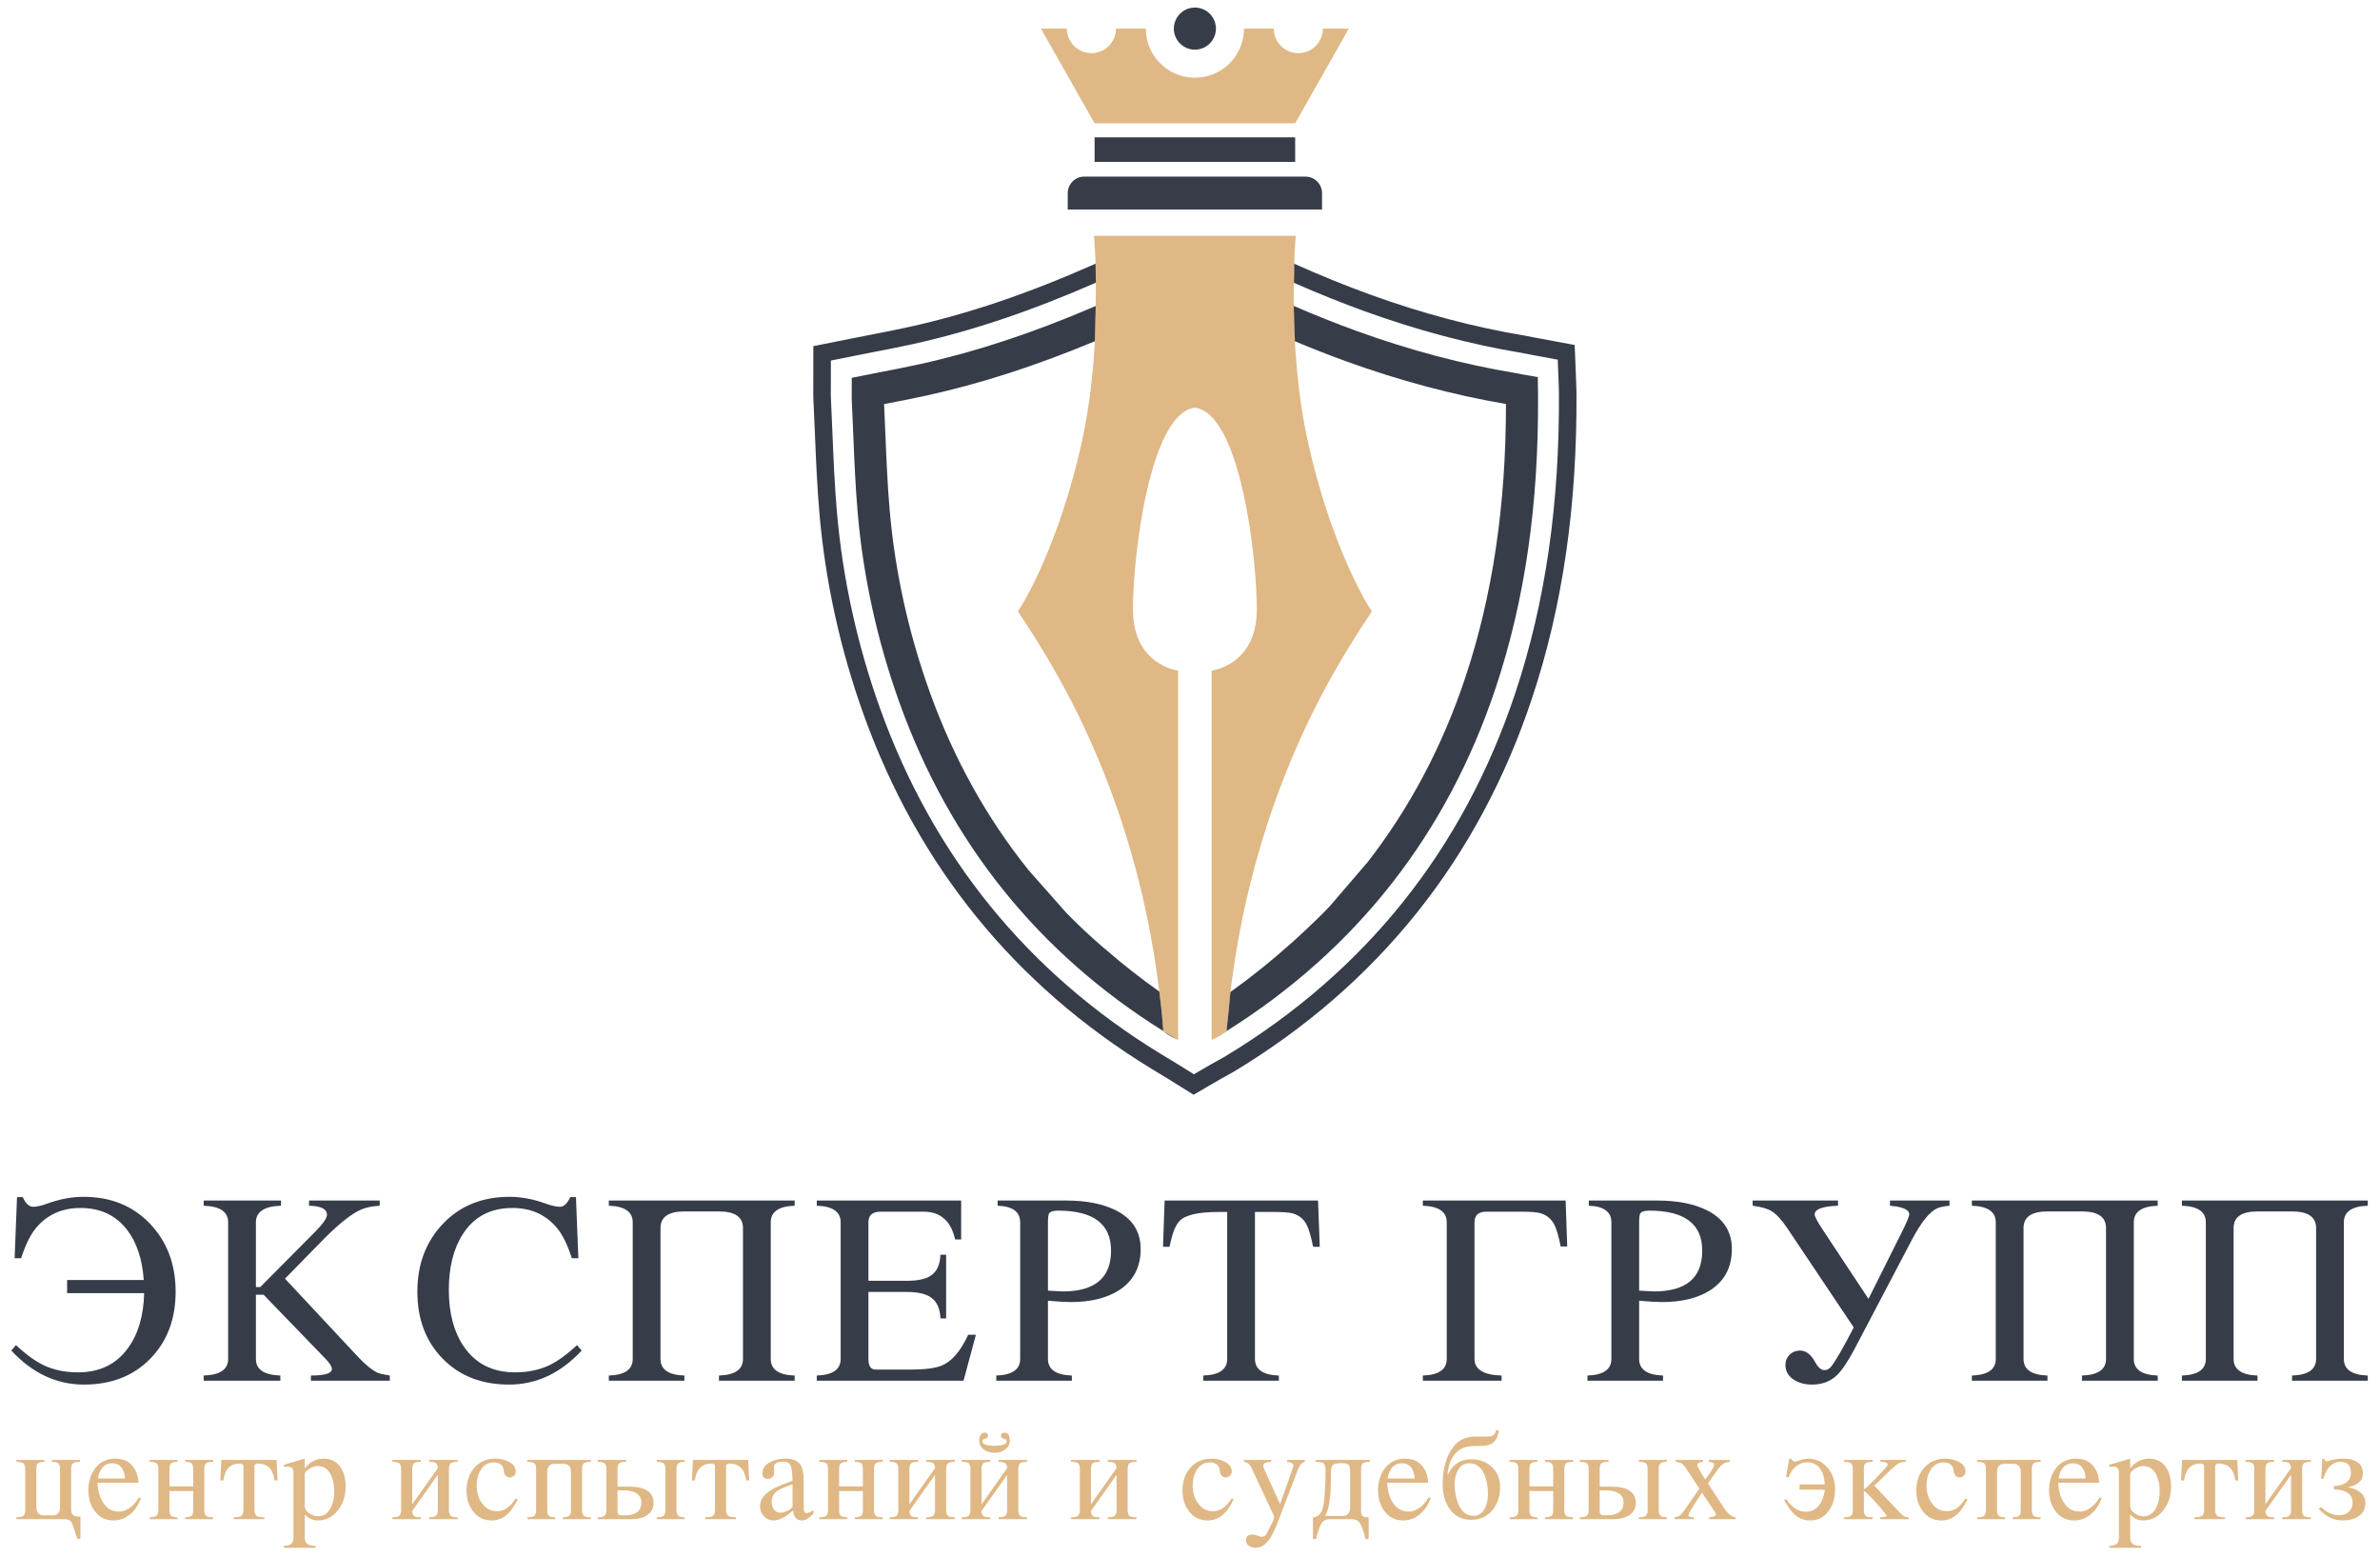 <?xml version="1.0" encoding="UTF-8"?> <!-- Generator: Adobe Illustrator 22.1.0, SVG Export Plug-In . SVG Version: 6.00 Build 0) --> <svg xmlns="http://www.w3.org/2000/svg" xmlns:xlink="http://www.w3.org/1999/xlink" id="Layer_1" x="0px" y="0px" viewBox="0 0 1098 718" style="enable-background:new 0 0 1098 718;" xml:space="preserve"> <g> <g> <path style="fill:#373C49;" d="M66.5,596.408H30.956v-6.068h35.36c-0.656-9.6-3.23-17.324-7.722-23.167 c-5.15-6.7-12.298-10.05-21.45-10.05c-8.498,0-15.321,3.046-20.468,9.134c-2.574,3.062-4.883,7.739-6.925,14.033H6.749 l1.104-28.192h2.635c1.347,2.983,2.941,4.476,4.778,4.476c1.675,0,3.862-0.49,6.558-1.474c5.719-2.082,11.275-3.125,16.67-3.125 c12.583,0,22.817,4.136,30.702,12.409c7.883,8.277,11.826,18.722,11.826,31.348c0,12.622-3.891,22.918-11.674,30.886 c-7.783,7.968-17.985,11.951-30.61,11.951s-23.799-5.231-33.523-15.688l2.145-2.513c4.739,4.413,9.071,7.538,12.992,9.375 c4.577,2.125,9.786,3.188,15.629,3.188c9.967,0,17.649-3.718,23.042-11.153C63.762,615.28,66.255,606.826,66.5,596.408z"></path> <path style="fill:#373C49;" d="M179.836,636.791h-36.403v-2.39c6.455,0,9.683-1,9.683-3.002c0-1.102-0.919-2.615-2.758-4.535 l-28.741-29.721h-3.556v29.598c0,4.863,3.759,7.415,11.277,7.66v2.39h-35.36v-2.39c7.516-0.245,11.275-2.797,11.275-7.66v-62.997 c0-4.863-3.759-7.415-11.275-7.66v-2.39h35.666v2.39c-7.722,0.245-11.583,2.797-11.583,7.66v29.843h2.023l25.371-25.557 c3.595-3.635,5.393-6.226,5.393-7.783c0-2.655-2.758-4.042-8.273-4.164v-2.39h32.603v2.39c-3.595,0.201-6.558,0.838-8.885,1.896 c-4.496,2.046-10.481,6.886-17.958,14.526l-16.851,17.221l33.889,36.279c3.186,3.39,6.088,5.74,8.703,7.048 c0.816,0.407,2.736,0.857,5.76,1.347V636.791z"></path> <path style="fill:#373C49;" d="M266.819,580.289h-3.002c-2.044-6.293-4.352-10.971-6.925-14.033 c-5.148-6.088-11.97-9.134-20.468-9.134c-10.05,0-17.649,3.962-22.797,11.891c-4.371,6.7-6.558,15.36-6.558,25.983 c0,10.702,2.349,19.445,7.048,26.228c5.434,7.802,13.258,11.706,23.471,11.706c5.843,0,11.052-1.063,15.629-3.188 c3.921-1.837,8.251-4.962,12.992-9.375l2.145,2.513c-9.724,10.457-20.899,15.688-33.523,15.688 c-12.624,0-22.827-3.982-30.61-11.951c-7.783-7.968-11.674-18.264-11.674-30.886c0-12.626,3.941-23.072,11.826-31.348 c7.885-8.273,18.12-12.409,30.702-12.409c5.395,0,10.949,1.043,16.67,3.125c2.696,0.984,4.881,1.474,6.558,1.474 c1.837,0,3.431-1.493,4.778-4.476h2.637L266.819,580.289z"></path> <path style="fill:#373C49;" d="M366.612,636.791H331.68v-2.39c7.394-0.245,11.091-2.797,11.091-7.66v-60.362 c0-5.108-3.698-7.66-11.091-7.66h-15.933c-7.354,0-11.032,2.552-11.032,7.66v60.362c0,4.863,3.678,7.415,11.032,7.66v2.39h-34.87 v-2.39c7.354-0.245,11.03-2.797,11.03-7.66v-62.997c0-4.863-3.676-7.415-11.03-7.66v-2.39h85.735v2.39 c-7.354,0.245-11.032,2.797-11.032,7.66v62.997c0,4.863,3.678,7.415,11.032,7.66V636.791z"></path> <path style="fill:#373C49;" d="M376.81,636.791v-2.39c7.354-0.245,11.03-2.797,11.03-7.66v-62.997c0-4.863-3.676-7.415-11.03-7.66 v-2.39h66.614v17.956h-2.758c-0.818-3.394-1.942-5.985-3.372-7.783c-2.655-3.35-6.291-5.025-10.908-5.025h-20.223 c-3.676,0-5.515,1.632-5.515,4.903v26.963h17.649c4.984,0,8.64-0.755,10.969-2.268c2.902-1.837,4.433-5.088,4.597-9.742h2.635 v29.353h-2.635c-0.164-4.658-1.695-7.925-4.597-9.805c-2.368-1.592-6.027-2.39-10.969-2.39h-17.649v30.886 c0,3.267,1.082,4.903,3.247,4.903h16.547c6.208,0,10.825-0.593,13.849-1.778c4.739-1.877,8.865-6.637,12.379-14.278h3.556 l-5.701,21.203H376.81z"></path> <path style="fill:#373C49;" d="M459.627,634.401c7.352-0.245,11.03-2.797,11.03-7.66v-62.997c0-4.863-3.473-7.415-10.418-7.66 v-2.39h31.621c9.11,0,16.648,1.45,22.613,4.35c7.844,3.84,11.767,9.845,11.767,18.019c0,8.454-3.392,14.827-10.173,19.117 c-5.679,3.556-13.033,5.333-22.062,5.333c-2.574,0-6.088-0.205-10.54-0.612v26.841c0,4.863,3.676,7.415,11.03,7.66v2.39h-34.868 V634.401z M483.466,595.242l1.961,0.122c2.613,0.162,4.249,0.245,4.903,0.245c14.831,0,22.244-6.27,22.244-18.813 c0-12.298-8.13-18.445-24.389-18.445c-2.289,0-3.698,0.446-4.229,1.347c-0.328,0.529-0.49,2.003-0.49,4.413V595.242z"></path> <path style="fill:#373C49;" d="M578.968,558.964v67.777c0,4.863,3.676,7.415,11.03,7.66v2.39h-34.87v-2.39 c7.354-0.245,11.032-2.797,11.032-7.66v-67.777h-4.107c-9.805,0-15.913,1.553-18.323,4.658c-0.94,1.185-1.778,2.817-2.513,4.903 c-0.409,1.102-0.96,3.267-1.655,6.495h-3.003l0.735-21.326h70.781l0.796,21.326h-3.064c-1.021-5.025-2.062-8.498-3.125-10.418 c-1.389-2.532-3.473-4.188-6.25-4.966c-1.636-0.446-4.435-0.672-8.397-0.672H578.968z"></path> <path style="fill:#373C49;" d="M723.032,574.896h-3.003c-1.023-5.065-2.064-8.537-3.127-10.418 c-1.43-2.532-3.534-4.188-6.311-4.966c-1.634-0.446-4.433-0.672-8.395-0.672h-16.547c-3.595,0-5.393,1.632-5.393,4.903v62.997 c0,4.863,4.168,7.415,12.502,7.66v2.39h-36.34v-2.39c7.354-0.245,11.03-2.797,11.03-7.66v-62.997c0-4.863-3.676-7.415-11.03-7.66 v-2.39h65.879L723.032,574.896z"></path> <path style="fill:#373C49;" d="M732.371,634.401c7.352-0.245,11.03-2.797,11.03-7.66v-62.997c0-4.863-3.473-7.415-10.418-7.66 v-2.39h31.621c9.11,0,16.648,1.45,22.613,4.35c7.844,3.84,11.767,9.845,11.767,18.019c0,8.454-3.392,14.827-10.173,19.117 c-5.679,3.556-13.033,5.333-22.062,5.333c-2.574,0-6.088-0.205-10.54-0.612v26.841c0,4.863,3.676,7.415,11.03,7.66v2.39h-34.868 V634.401z M756.209,595.242l1.961,0.122c2.613,0.162,4.249,0.245,4.903,0.245c14.831,0,22.244-6.27,22.244-18.813 c0-12.298-8.13-18.445-24.389-18.445c-2.289,0-3.698,0.446-4.229,1.347c-0.328,0.529-0.49,2.003-0.49,4.413V595.242z"></path> <path style="fill:#373C49;" d="M855.206,612.218l-30.457-45.472c-2.696-4.045-5.169-6.763-7.415-8.15 c-1.839-1.146-4.761-1.983-8.763-2.513v-2.39h39.404v2.39c-7.19,0.245-10.785,1.592-10.785,4.042c0,0.94,1.286,3.35,3.86,7.234 l20.96,31.684l15.565-31.135c2.165-4.33,3.247-6.965,3.247-7.905c0-2.082-2.963-3.39-8.885-3.919v-2.39h27.453v2.39 c-2.532,0.245-4.411,0.632-5.638,1.161c-3.514,1.553-7.435,6.436-11.765,14.649l-26.23,49.944 c-3.269,6.171-6.088,10.359-8.456,12.563c-3.024,2.777-6.783,4.168-11.277,4.168c-3.186,0-5.924-0.695-8.211-2.086 c-2.738-1.671-4.105-4.002-4.105-6.985c0-1.877,0.642-3.453,1.93-4.717c1.286-1.268,2.87-1.9,4.749-1.9 c2.738,0,5.045,1.715,6.925,5.148c1.389,2.572,2.839,3.86,4.352,3.86c1.183,0,2.185-0.49,3.003-1.47 C846.79,627.803,850.304,621.735,855.206,612.218z"></path> <path style="fill:#373C49;" d="M995.444,636.791h-34.932v-2.39c7.394-0.245,11.091-2.797,11.091-7.66v-60.362 c0-5.108-3.698-7.66-11.091-7.66H944.58c-7.354,0-11.032,2.552-11.032,7.66v60.362c0,4.863,3.678,7.415,11.032,7.66v2.39h-34.87 v-2.39c7.354-0.245,11.03-2.797,11.03-7.66v-62.997c0-4.863-3.676-7.415-11.03-7.66v-2.39h85.735v2.39 c-7.354,0.245-11.032,2.797-11.032,7.66v62.997c0,4.863,3.678,7.415,11.032,7.66V636.791z"></path> <path style="fill:#373C49;" d="M1092.357,636.791h-34.932v-2.39c7.394-0.245,11.091-2.797,11.091-7.66v-60.362 c0-5.108-3.698-7.66-11.091-7.66h-15.933c-7.354,0-11.032,2.552-11.032,7.66v60.362c0,4.863,3.678,7.415,11.032,7.66v2.39h-34.87 v-2.39c7.354-0.245,11.03-2.797,11.03-7.66v-62.997c0-4.863-3.676-7.415-11.03-7.66v-2.39h85.735v2.39 c-7.354,0.245-11.032,2.797-11.032,7.66v62.997c0,4.863,3.678,7.415,11.032,7.66V636.791z"></path> </g> <path style="fill:#383C49;" d="M609.912,96.617H492.594v-7.525c0-4.222,3.423-7.645,7.645-7.645h102.027 c4.222,0,7.646,3.423,7.646,7.645V96.617z"></path> <path style="fill:#DFB885;" d="M610.299,13.194c0,6.254-5.07,11.324-11.324,11.324c-6.254,0-11.324-5.07-11.324-11.324h-13.75 c0,12.508-10.14,22.648-22.648,22.648c-12.508,0-22.648-10.14-22.648-22.648h-13.75c0,6.254-5.07,11.324-11.324,11.324 c-6.254,0-11.324-5.07-11.324-11.324h-11.971l24.751,43.678h92.533l24.751-43.678H610.299z"></path> <path style="fill:#373C49;" d="M560.959,13.194c0,5.36-4.346,9.706-9.706,9.706c-5.361,0-9.706-4.346-9.706-9.706 c0-5.361,4.346-9.706,9.706-9.706C556.613,3.488,560.959,7.834,560.959,13.194z"></path> <rect x="504.986" y="63.344" style="fill:#383C49;" width="92.533" height="11.324"></rect> <path style="fill:#DFB885;" d="M603.512,204.321c-3.549-15.9-5.319-32.288-6.122-46.911c-0.391-9.411-0.603-17.953-0.558-21.244 c-0.017-2.723,0.333-10.833,0.234-14.538c0.292-8.038,0.727-12.875,0.727-12.875H504.71c0,0,0.435,4.831,0.727,12.859 c0.23,10.387,0.23,16.221-0.321,35.755c-0.801,14.634-2.571,31.038-6.123,46.954c-10.21,45.742-26.139,73.106-29.406,77.598 c11.036,17.124,53.256,76.811,65.248,175.391c1.415,10.689,1.838,18.225,1.838,18.225l0.008,0.087l6.828,3.967V309.283 c0,0-20.829-2.45-20.829-28.18c0-25.418,7.905-90.551,28.572-93.1c20.667,2.549,28.572,67.682,28.572,93.1 c0,25.73-20.829,28.18-20.829,28.18V479.59c0,0,3.452-1.437,6.814-3.797c0.006-0.077,0.021-0.229,0.021-0.229 s0.919-7.814,1.815-18.052c11.96-98.7,54.23-158.457,65.273-175.592C629.651,277.427,613.723,250.063,603.512,204.321z"></path> <g> <path style="fill:#373C49;" d="M536.682,475.623c2.673,2.193,6.828,3.967,6.828,3.967L536.682,475.623z"></path> <path style="fill:#373C49;" d="M407.19,171.428c-2.741,0.535-5.501,1.07-8.284,1.627l-5.952,1.189l-0.01,7.438 c-0.016,1.16-0.024,2.255,0.031,3.339c0.258,5.179,0.472,10.365,0.687,15.548c0.486,11.837,0.992,24.078,2.049,36.164 c2.595,29.626,9.081,59.03,19.272,87.398c23.249,64.693,64.227,115.537,121.692,151.405c0,0-0.424-7.536-1.838-18.225 c-8.57-6.072-16.794-12.494-24.611-19.32l-0.949-0.75c-6.006-5.158-11.761-10.535-17.249-16.143l-17.542-19.83 c-19.272-24.027-34.533-51.434-45.569-82.147c-9.764-27.168-15.973-55.323-18.459-83.683c-1.027-11.743-1.523-23.81-2.004-35.481 c-0.188-4.525-0.374-9.05-0.589-13.578c0.717-0.141,1.433-0.278,2.148-0.419c5.963-1.157,11.842-2.299,17.681-3.589 c25.027-5.533,50.166-13.645,77.424-25.004c0.193-6.833,0.318-11.986,0.389-16.247c-28.741,12.355-54.982,21.043-81.009,26.794 C418.781,169.18,413.027,170.297,407.19,171.428z"></path> <path style="fill:#373C49;" d="M690.081,317.087c13.446-40.4,19.818-84.478,19.481-134.752c-0.01-1.24-0.093-8.431-0.093-8.431 l-7.502-1.288c-1.059-0.224-2.066-0.434-3.089-0.604c-23.961-3.983-48.489-10.485-72.907-19.325 c-9.44-3.414-19.114-7.28-29.097-11.591c0.079,4.2,0.259,10.06,0.519,16.312c8.014,3.348,15.848,6.416,23.541,9.2 c24.697,8.938,49.532,15.574,73.838,19.722c-0.02,47.003-6.157,88.284-18.734,126.078c-10.594,31.832-25.715,60.276-45.138,85.267 l-17.542,20.409c-3.673,3.86-7.517,7.58-11.436,11.238c-1.537,1.461-3.114,2.882-4.683,4.313c-0.383,0.342-0.745,0.7-1.13,1.04 l-0.599,0.487c-8.804,7.909-18.088,15.365-27.862,22.347c-0.895,10.238-1.815,18.052-1.815,18.052 C625.715,437.977,667.559,384.76,690.081,317.087z"></path> <path style="fill:#373C49;" d="M726.596,162.323l-0.136-3.212l-19.254-3.587c-1.314-0.285-2.56-0.529-3.828-0.743 c-23.326-3.88-47.249-10.224-71.103-18.86c-11.4-4.122-23.014-8.849-35.208-14.293c0.057,2.109-0.033,5.646-0.117,8.804 c11.221,4.933,21.98,9.268,32.571,13.098c24.316,8.802,48.719,15.273,72.526,19.232c1.146,0.19,2.274,0.419,3.57,0.695 l13.033,2.426c0.221,5.321,0.543,13.29,0.555,14.74c0.35,51.777-6.232,97.237-20.122,138.975 c-23.992,72.087-69.09,128.522-133.946,167.677l-0.458,0.261c-3.036,1.616-8.49,4.78-9.93,5.618l-3.951,2.303l-3.88-2.422 c-0.978-0.616-8.423-5.251-11.789-7.198c-61.201-37.468-104.623-90.944-129.057-158.938 c-10.548-29.361-17.256-59.789-19.941-90.442c-1.086-12.409-1.598-24.798-2.1-36.998l-0.029-0.668 c-0.206-5.002-0.415-10.007-0.664-15.008c-0.061-1.256-0.059-2.517-0.038-3.915l0.018-13.59l12.119-2.418 c2.402-0.486,8.421-1.655,8.425-1.655l0.81-0.158c5.77-1.122,11.164-2.173,16.523-3.362c27.022-5.973,54.319-15.147,84.38-28.306 c-0.018-2.844-0.067-5.593-0.137-8.766c-30.873,13.705-58.595,23.117-85.991,29.171c-5.296,1.173-10.623,2.212-16.322,3.323 l-0.81,0.158c0,0-6.06,1.177-8.47,1.663l-18.61,3.714l-0.026,20.16c-0.022,1.529-0.024,2.963,0.048,4.385 c0.247,4.978,0.456,9.96,0.662,14.949l0.038,0.877c0.498,12.073,1.011,24.553,2.116,37.148 c2.744,31.348,9.604,62.46,20.387,92.473c25.073,69.776,69.634,124.65,132.532,163.153c3.648,2.114,11.396,6.957,11.625,7.103 l8.04,5.017l8.395-4.899c1.167-0.675,6.473-3.757,9.521-5.381l0.648-0.367c66.649-40.237,112.923-98.142,137.539-172.109 c14.177-42.588,20.893-88.901,20.537-141.587C727.277,178.26,726.624,162.975,726.596,162.323z"></path> <path style="fill:#373C49;" d="M565.81,475.793c0.006-0.077,0.015-0.152,0.021-0.229 C565.831,475.564,565.816,475.716,565.81,475.793z"></path> </g> <g> <path style="fill:#DFB885;" d="M7.595,699.772c1.547-0.02,2.578-0.218,3.094-0.595c0.635-0.456,0.952-1.389,0.952-2.797v-18.775 c0-1.429-0.317-2.37-0.952-2.827c-0.496-0.356-1.527-0.555-3.094-0.595v-0.863h12.884v0.863c-1.885,0.04-3.016,0.456-3.392,1.25 c-0.218,0.456-0.327,1.18-0.327,2.172v17.496c0,2.52,1.15,3.778,3.452,3.778h4.046c2.301,0,3.452-1.259,3.452-3.778v-17.496 c0-1.369-0.288-2.291-0.863-2.768c-0.516-0.396-1.488-0.614-2.916-0.654v-0.863h12.943v0.863c-0.992,0.02-1.716,0.089-2.172,0.208 c-0.814,0.219-1.349,0.645-1.607,1.279c-0.179,0.457-0.268,1.102-0.268,1.935v18.448c0,1.428,0.367,2.38,1.101,2.856 c0.555,0.356,1.617,0.546,3.184,0.565v10.235h-1.458l-1.428-4.434c-0.615-1.904-1.071-3.045-1.369-3.422 c-0.635-0.813-1.696-1.22-3.184-1.22H7.595V699.772z"></path> <path style="fill:#DFB885;" d="M44.954,683.824c0.218,2.916,0.714,5.267,1.487,7.052c1.805,4.186,4.583,6.278,8.332,6.278 c2.023,0,3.997-0.793,5.921-2.38c1.21-0.992,2.34-2.371,3.392-4.137l0.982,0.357c-1.071,2.599-2.251,4.593-3.541,5.98 c-2.658,2.837-5.723,4.255-9.194,4.255c-3.61,0-6.497-1.447-8.659-4.344c-1.944-2.618-2.916-5.792-2.916-9.521 c0-4.027,1.042-7.409,3.125-10.146c2.301-2.995,5.405-4.493,9.313-4.493c4.582,0,7.785,2.033,9.611,6.1 c0.595,1.329,0.962,2.995,1.101,4.999H44.954z M57.689,681.86c-0.417-4.661-2.38-6.992-5.892-6.992 c-3.61,0-5.822,2.331-6.635,6.992H57.689z"></path> <path style="fill:#DFB885;" d="M69.012,699.772c1.547-0.02,2.578-0.218,3.094-0.595c0.635-0.456,0.952-1.389,0.952-2.797v-18.775 c0-1.429-0.317-2.37-0.952-2.827c-0.496-0.356-1.527-0.555-3.094-0.595v-0.863h12.884v0.863c-1.885,0.04-3.016,0.456-3.392,1.25 c-0.218,0.456-0.327,1.18-0.327,2.172v7.915h10.95v-7.915c0-1.389-0.268-2.311-0.803-2.768c-0.476-0.396-1.448-0.614-2.916-0.654 v-0.863h12.884v0.863c-1.567,0.04-2.599,0.238-3.094,0.595c-0.635,0.457-0.952,1.398-0.952,2.827v18.775 c0,1.448,0.337,2.4,1.012,2.856c0.496,0.338,1.507,0.516,3.035,0.535v0.863H85.407v-0.863c1.884-0.039,3.015-0.456,3.392-1.249 c0.218-0.456,0.327-1.171,0.327-2.143v-8.719h-10.95v8.719c0,1.368,0.257,2.271,0.773,2.708c0.516,0.437,1.498,0.664,2.946,0.684 v0.863H69.012V699.772z"></path> <path style="fill:#DFB885;" d="M107.769,699.772c1.666-0.02,2.767-0.178,3.303-0.476c0.813-0.456,1.22-1.429,1.22-2.916v-20.114 c0-0.853-0.526-1.28-1.577-1.28c-4.444,0-7.003,2.6-7.677,7.796h-1.398l0.476-9.462h25.471l0.476,9.462h-1.398 c-0.655-5.196-3.234-7.796-7.736-7.796c-1.012,0-1.518,0.428-1.518,1.28v20.114c0,1.487,0.406,2.46,1.22,2.916 c0.536,0.298,1.637,0.456,3.303,0.476v0.863h-14.163V699.772z"></path> <path style="fill:#DFB885;" d="M130.935,713.014c1.626-0.139,2.737-0.437,3.333-0.893c0.753-0.575,1.131-1.617,1.131-3.124V680.7 c0-1.607-0.07-2.599-0.208-2.976c-0.317-0.853-1.121-1.28-2.41-1.28h-1.845v-0.862l9.641-2.856v4.522 c2.321-3.015,5.247-4.522,8.778-4.522c3.372,0,5.97,1.349,7.796,4.047c1.547,2.32,2.321,5.257,2.321,8.808 c0,4.066-1.121,7.617-3.362,10.652c-2.46,3.332-5.654,4.998-9.581,4.998c-2.202,0-4.186-0.912-5.951-2.737v10.504 c0,1.587,0.466,2.668,1.398,3.243c0.615,0.377,1.834,0.635,3.66,0.773v0.833h-14.699V713.014z M140.575,694.417 c0,1.408,0.704,2.599,2.112,3.57c1.27,0.873,2.638,1.31,4.106,1.31c2.539,0,4.483-1.339,5.832-4.017 c1.051-2.103,1.577-4.562,1.577-7.38c0-3.015-0.506-5.564-1.518-7.646c-1.329-2.738-3.343-4.106-6.041-4.106 c-1.706,0-3.343,0.665-4.91,1.993c-0.555,0.477-0.888,0.858-0.997,1.146c-0.109,0.288-0.164,0.818-0.164,1.592V694.417z"></path> <path style="fill:#DFB885;" d="M181.015,699.772c1.547-0.02,2.578-0.218,3.094-0.595c0.635-0.456,0.952-1.389,0.952-2.797v-18.775 c0-1.429-0.317-2.37-0.952-2.827c-0.496-0.356-1.527-0.555-3.094-0.595v-0.863h13.182v0.863c-1.567,0.04-2.599,0.238-3.095,0.595 c-0.615,0.437-0.922,1.379-0.922,2.827v16.008h0.119l11.693-16.514c-0.04-1.548-0.635-2.45-1.785-2.708 c-0.536-0.119-1.279-0.188-2.231-0.208v-0.863h13.152v0.863c-1.547,0.04-2.569,0.238-3.065,0.595 c-0.635,0.457-0.952,1.398-0.952,2.827v18.775c0,1.448,0.327,2.4,0.982,2.856c0.496,0.338,1.507,0.516,3.035,0.535v0.863h-13.152 v-0.863c1.527-0.02,2.548-0.218,3.064-0.595c0.635-0.477,0.952-1.408,0.952-2.797v-16.038h-0.119l-11.694,16.514 c0.04,1.588,0.635,2.5,1.785,2.738c0.456,0.099,1.2,0.158,2.232,0.178v0.863h-13.182V699.772z"></path> <path style="fill:#DFB885;" d="M238.815,691.561c-1.488,2.976-2.996,5.188-4.523,6.636c-2.123,2.022-4.642,3.034-7.558,3.034 c-3.571,0-6.427-1.438-8.569-4.314c-1.964-2.598-2.946-5.742-2.946-9.432c0-4.206,1.17-7.677,3.511-10.415 c2.459-2.896,5.762-4.344,9.908-4.344c2.143,0,4.116,0.446,5.921,1.339c2.261,1.131,3.392,2.658,3.392,4.582 c0,0.734-0.273,1.374-0.818,1.919c-0.546,0.546-1.186,0.818-1.919,0.818c-0.714,0-1.339-0.268-1.875-0.803 c-0.535-0.536-0.823-1.161-0.863-1.875c-0.159-2.816-1.706-4.225-4.642-4.225c-2.599,0-4.623,1.17-6.07,3.511 c-1.23,1.983-1.845,4.354-1.845,7.111c0,3.075,0.774,5.743,2.321,8.004c1.766,2.579,4.116,3.868,7.052,3.868 c1.884,0,3.57-0.585,5.058-1.755c1.131-0.893,2.331-2.281,3.601-4.166L238.815,691.561z"></path> <path style="fill:#DFB885;" d="M243.294,699.772c1.547-0.02,2.578-0.218,3.094-0.595c0.635-0.456,0.952-1.389,0.952-2.797v-18.775 c0-1.429-0.317-2.37-0.952-2.827c-0.496-0.356-1.527-0.555-3.094-0.595v-0.863h29.279v0.863c-1.567,0.04-2.599,0.238-3.094,0.595 c-0.635,0.457-0.952,1.398-0.952,2.827v18.775c0,1.448,0.337,2.4,1.012,2.856c0.496,0.338,1.507,0.516,3.035,0.535v0.863h-12.884 v-0.863c1.884-0.039,3.015-0.456,3.392-1.249c0.218-0.456,0.327-1.171,0.327-2.143v-17.437c0-2.559-1.15-3.839-3.452-3.839h-4.046 c-2.302,0-3.452,1.28-3.452,3.839v17.437c0,1.368,0.257,2.271,0.773,2.708c0.516,0.437,1.498,0.664,2.946,0.684v0.863h-12.884 V699.772z"></path> <path style="fill:#DFB885;" d="M275.713,699.772c1.547-0.02,2.578-0.218,3.094-0.595c0.635-0.456,0.952-1.389,0.952-2.797v-18.775 c0-1.429-0.317-2.37-0.952-2.827c-0.496-0.356-1.527-0.555-3.094-0.595v-0.863h13.182v0.863c-1.567,0.04-2.599,0.238-3.095,0.595 c-0.615,0.437-0.922,1.379-0.922,2.827v8.033h5.237c7.597,0,11.396,2.5,11.396,7.499c0,2.579-1.091,4.533-3.273,5.861 c-1.805,1.092-4.086,1.637-6.844,1.637h-15.681V699.772z M284.878,687.365v9.849c0,0.833,0.367,1.35,1.101,1.547 c0.277,0.08,1.001,0.119,2.172,0.119c5.157,0,7.736-1.993,7.736-5.98c0-2.003-0.913-3.481-2.737-4.434 c-1.409-0.733-3.214-1.101-5.416-1.101H284.878z M302.969,699.772c1.527-0.02,2.549-0.218,3.065-0.595 c0.635-0.477,0.952-1.408,0.952-2.797v-18.775c0-1.429-0.317-2.37-0.952-2.827c-0.496-0.356-1.518-0.555-3.065-0.595v-0.863 h12.854v0.863c-1.409,0.04-2.361,0.268-2.856,0.685c-0.576,0.476-0.863,1.389-0.863,2.737v18.775c0,1.349,0.287,2.262,0.863,2.737 c0.496,0.417,1.448,0.635,2.856,0.654v0.863h-12.854V699.772z"></path> <path style="fill:#DFB885;" d="M325.331,699.772c1.666-0.02,2.767-0.178,3.303-0.476c0.813-0.456,1.22-1.429,1.22-2.916v-20.114 c0-0.853-0.526-1.28-1.577-1.28c-4.444,0-7.003,2.6-7.677,7.796h-1.398l0.476-9.462h25.471l0.476,9.462h-1.398 c-0.655-5.196-3.234-7.796-7.736-7.796c-1.012,0-1.518,0.428-1.518,1.28v20.114c0,1.487,0.406,2.46,1.22,2.916 c0.536,0.298,1.637,0.456,3.303,0.476v0.863h-14.163V699.772z"></path> <path style="fill:#DFB885;" d="M365.635,682.901c-0.06-3.173-0.308-5.386-0.744-6.635c-0.496-1.429-1.696-2.143-3.601-2.143 c-2.837,0-4.255,0.893-4.255,2.678c0,0.278,0.02,0.694,0.06,1.25c0.04,0.556,0.06,0.972,0.06,1.25 c0,0.754-0.278,1.398-0.833,1.934c-0.556,0.535-1.21,0.804-1.964,0.804c-1.746,0-2.619-0.813-2.619-2.44 c0-2.301,1.24-4.086,3.719-5.355c1.983-1.012,4.235-1.518,6.754-1.518c3.392,0,5.723,0.902,6.993,2.708 c1.071,1.527,1.607,4.076,1.607,7.646v12.854c0,1.27,0.446,1.904,1.339,1.904c0.674,0,1.726-0.466,3.154-1.398v1.577 c-1.964,2.142-3.709,3.213-5.237,3.213c-2.579,0-3.958-1.537-4.136-4.611c-1.845,1.547-3.313,2.618-4.404,3.213 c-1.707,0.933-3.243,1.398-4.612,1.398c-1.766,0-3.253-0.629-4.463-1.889c-1.21-1.26-1.815-2.782-1.815-4.567 c0-2.758,1.498-5.148,4.493-7.172c1.686-1.149,4.394-2.41,8.123-3.778C363.89,683.586,364.683,683.278,365.635,682.901z M365.635,684.538c-0.337,0.139-0.992,0.387-1.964,0.744c-2.896,1.031-4.85,2.023-5.861,2.976 c-1.21,1.131-1.815,2.599-1.815,4.403c0,1.35,0.328,2.49,0.982,3.422c0.734,1.052,1.746,1.577,3.035,1.577 c0.932,0,1.974-0.263,3.125-0.788c1.15-0.525,1.983-1.155,2.499-1.89V684.538z"></path> <path style="fill:#DFB885;" d="M377.97,699.772c1.547-0.02,2.578-0.218,3.094-0.595c0.635-0.456,0.952-1.389,0.952-2.797v-18.775 c0-1.429-0.317-2.37-0.952-2.827c-0.496-0.356-1.527-0.555-3.094-0.595v-0.863h12.884v0.863c-1.885,0.04-3.016,0.456-3.392,1.25 c-0.218,0.456-0.327,1.18-0.327,2.172v7.915h10.95v-7.915c0-1.389-0.268-2.311-0.803-2.768c-0.476-0.396-1.448-0.614-2.916-0.654 v-0.863h12.884v0.863c-1.567,0.04-2.599,0.238-3.094,0.595c-0.635,0.457-0.952,1.398-0.952,2.827v18.775 c0,1.448,0.337,2.4,1.012,2.856c0.496,0.338,1.507,0.516,3.035,0.535v0.863h-12.884v-0.863c1.884-0.039,3.015-0.456,3.392-1.249 c0.218-0.456,0.327-1.171,0.327-2.143v-8.719h-10.95v8.719c0,1.368,0.257,2.271,0.773,2.708c0.516,0.437,1.498,0.664,2.946,0.684 v0.863H377.97V699.772z"></path> <path style="fill:#DFB885;" d="M410.389,699.772c1.547-0.02,2.578-0.218,3.094-0.595c0.635-0.456,0.952-1.389,0.952-2.797v-18.775 c0-1.429-0.317-2.37-0.952-2.827c-0.496-0.356-1.527-0.555-3.094-0.595v-0.863h13.182v0.863c-1.567,0.04-2.599,0.238-3.095,0.595 c-0.615,0.437-0.922,1.379-0.922,2.827v16.008h0.119l11.693-16.514c-0.04-1.548-0.635-2.45-1.785-2.708 c-0.536-0.119-1.279-0.188-2.231-0.208v-0.863h13.152v0.863c-1.547,0.04-2.569,0.238-3.065,0.595 c-0.635,0.457-0.952,1.398-0.952,2.827v18.775c0,1.448,0.327,2.4,0.982,2.856c0.496,0.338,1.507,0.516,3.035,0.535v0.863H427.35 v-0.863c1.527-0.02,2.548-0.218,3.064-0.595c0.635-0.477,0.952-1.408,0.952-2.797v-16.038h-0.119l-11.694,16.514 c0.04,1.588,0.635,2.5,1.785,2.738c0.456,0.099,1.2,0.158,2.232,0.178v0.863h-13.182V699.772z"></path> <path style="fill:#DFB885;" d="M443.671,699.772c1.547-0.02,2.578-0.218,3.094-0.595c0.635-0.456,0.952-1.389,0.952-2.797v-18.775 c0-1.429-0.317-2.37-0.952-2.827c-0.496-0.356-1.527-0.555-3.094-0.595v-0.863h13.182v0.863c-1.567,0.04-2.599,0.238-3.095,0.595 c-0.615,0.437-0.922,1.379-0.922,2.827v16.008h0.119l11.693-16.514c-0.04-1.548-0.635-2.45-1.785-2.708 c-0.536-0.119-1.279-0.188-2.231-0.208v-0.863h13.152v0.863c-1.547,0.04-2.569,0.238-3.065,0.595 c-0.635,0.457-0.952,1.398-0.952,2.827v18.775c0,1.448,0.327,2.4,0.982,2.856c0.496,0.338,1.507,0.516,3.035,0.535v0.863h-13.152 v-0.863c1.527-0.02,2.548-0.218,3.064-0.595c0.635-0.477,0.952-1.408,0.952-2.797v-16.038h-0.119l-11.694,16.514 c0.04,1.588,0.635,2.5,1.785,2.738c0.456,0.099,1.2,0.158,2.232,0.178v0.863h-13.182V699.772z M454.234,660.734 c1.051,0,1.577,0.466,1.577,1.398c0,0.754-0.486,1.239-1.458,1.458c-0.774,0.159-1.161,0.486-1.161,0.981 c0,1.488,1.864,2.231,5.594,2.231c3.749,0,5.624-0.743,5.624-2.231c0-0.456-0.387-0.783-1.161-0.981 c-0.972-0.238-1.458-0.724-1.458-1.458c0-0.933,0.506-1.398,1.518-1.398c1.706,0,2.559,1.21,2.559,3.63 c0,1.766-0.764,3.184-2.291,4.255c-1.35,0.952-2.946,1.429-4.791,1.429c-1.826,0-3.422-0.477-4.791-1.429 c-1.507-1.071-2.261-2.489-2.261-4.255c0-0.912,0.188-1.706,0.565-2.381C452.756,661.15,453.401,660.734,454.234,660.734z"></path> <path style="fill:#DFB885;" d="M494.138,699.772c1.547-0.02,2.578-0.218,3.094-0.595c0.635-0.456,0.952-1.389,0.952-2.797v-18.775 c0-1.429-0.317-2.37-0.952-2.827c-0.496-0.356-1.527-0.555-3.094-0.595v-0.863h13.182v0.863c-1.567,0.04-2.599,0.238-3.095,0.595 c-0.615,0.437-0.922,1.379-0.922,2.827v16.008h0.119l11.693-16.514c-0.04-1.548-0.635-2.45-1.785-2.708 c-0.536-0.119-1.279-0.188-2.231-0.208v-0.863h13.152v0.863c-1.547,0.04-2.569,0.238-3.065,0.595 c-0.635,0.457-0.952,1.398-0.952,2.827v18.775c0,1.448,0.327,2.4,0.982,2.856c0.496,0.338,1.507,0.516,3.035,0.535v0.863h-13.152 v-0.863c1.527-0.02,2.548-0.218,3.064-0.595c0.635-0.477,0.952-1.408,0.952-2.797v-16.038h-0.119l-11.694,16.514 c0.04,1.588,0.635,2.5,1.785,2.738c0.456,0.099,1.2,0.158,2.232,0.178v0.863h-13.182V699.772z"></path> <path style="fill:#DFB885;" d="M569.123,691.561c-1.486,2.976-2.994,5.188-4.522,6.636c-2.122,2.022-4.642,3.034-7.558,3.034 c-3.57,0-6.428-1.438-8.569-4.314c-1.964-2.598-2.946-5.742-2.946-9.432c0-4.206,1.17-7.677,3.511-10.415 c2.459-2.896,5.762-4.344,9.908-4.344c2.143,0,4.116,0.446,5.922,1.339c2.262,1.131,3.391,2.658,3.391,4.582 c0,0.734-0.271,1.374-0.816,1.919c-0.547,0.546-1.186,0.818-1.92,0.818c-0.715,0-1.34-0.268-1.875-0.803 c-0.535-0.536-0.823-1.161-0.863-1.875c-0.158-2.816-1.705-4.225-4.641-4.225c-2.6,0-4.623,1.17-6.07,3.511 c-1.23,1.983-1.846,4.354-1.846,7.111c0,3.075,0.774,5.743,2.321,8.004c1.766,2.579,4.116,3.868,7.052,3.868 c1.885,0,3.57-0.585,5.059-1.755c1.131-0.893,2.33-2.281,3.6-4.166L569.123,691.561z"></path> <path style="fill:#DFB885;" d="M590.563,693.703l5.98-16.961c0.119-0.337,0.179-0.645,0.179-0.922 c0-0.853-0.981-1.398-2.945-1.637v-0.863h8.242v0.863c-1.29,0.198-2.352,1.379-3.185,3.541l-8.956,23.328 c-1.468,3.809-2.708,6.496-3.72,8.063c-2.003,3.153-4.295,4.73-6.873,4.73c-1.19,0-2.202-0.287-3.035-0.862 c-0.952-0.655-1.428-1.558-1.428-2.708c0-1.706,1.021-2.559,3.064-2.559c0.495,0,1.18,0.158,2.053,0.476 c1.071,0.396,1.805,0.596,2.202,0.596c0.674,0,1.339-0.348,1.994-1.042c0.099-0.119,1.08-2.043,2.945-5.772l0.06-0.119 c0.416-0.833,0.625-1.606,0.625-2.32c0-0.198-0.021-0.338-0.06-0.417l-10.385-22.257c-0.714-1.527-1.845-2.42-3.392-2.678v-0.863 h12.557v0.863c-2.44,0.06-3.66,0.635-3.66,1.726c0,0.516,0.238,1.3,0.714,2.351L590.563,693.703z"></path> <path style="fill:#DFB885;" d="M605.725,699.772c2.916,0,4.642-2.598,5.177-7.796c0.417-4.006,0.625-8.618,0.625-13.836 c0-1.765-0.356-2.896-1.071-3.392c-0.496-0.337-1.666-0.525-3.511-0.565v-0.863h25.054v0.863c-1.587,0.04-2.629,0.238-3.124,0.595 c-0.636,0.457-0.952,1.419-0.952,2.887v19.132c0,1.29,0.297,2.133,0.893,2.529c0.416,0.278,1.289,0.427,2.618,0.446v9.998h-1.458 c-0.833-3.65-1.746-6.149-2.737-7.498c-0.794-1.092-1.974-1.637-3.541-1.637h-10.295c-1.548,0-2.718,0.545-3.512,1.637 c-0.952,1.309-1.854,3.809-2.707,7.498h-1.458V699.772z M611.407,699.178h7.736c2.479,0,3.72-1.299,3.72-3.897v-17.378 c0-1.328-0.387-2.211-1.16-2.647c-0.556-0.298-1.577-0.446-3.065-0.446c-1.686,0-2.837,0.228-3.451,0.684 c-0.754,0.536-1.141,1.607-1.16,3.214l-0.06,5.297c-0.06,4.86-0.467,8.758-1.221,11.693 C612.509,696.648,612.062,697.809,611.407,699.178z"></path> <path style="fill:#DFB885;" d="M639.958,683.824c0.219,2.916,0.715,5.267,1.488,7.052c1.805,4.186,4.582,6.278,8.331,6.278 c2.023,0,3.997-0.793,5.922-2.38c1.209-0.992,2.34-2.371,3.392-4.137l0.982,0.357c-1.071,2.599-2.252,4.593-3.541,5.98 c-2.659,2.837-5.724,4.255-9.194,4.255c-3.611,0-6.497-1.447-8.659-4.344c-1.944-2.618-2.916-5.792-2.916-9.521 c0-4.027,1.042-7.409,3.124-10.146c2.302-2.995,5.405-4.493,9.313-4.493c4.583,0,7.786,2.033,9.611,6.1 c0.595,1.329,0.962,2.995,1.101,4.999H639.958z M652.693,681.86c-0.416-4.661-2.38-6.992-5.892-6.992 c-3.61,0-5.822,2.331-6.635,6.992H652.693z"></path> <path style="fill:#DFB885;" d="M692.076,685.877c0,4.166-1.16,7.667-3.481,10.504c-2.479,3.035-5.753,4.553-9.819,4.553 c-4.324,0-7.677-1.716-10.057-5.147c-2.104-3.016-3.154-6.784-3.154-11.308c0-5.633,1.041-10.434,3.124-14.401 c2.618-5.019,6.486-7.528,11.604-7.528h5.624c1.328,0,2.28-0.168,2.856-0.506c0.714-0.416,1.2-1.22,1.458-2.41h1.16 c-0.357,4.187-2.311,6.547-5.861,7.082c-0.655,0.1-2.014,0.148-4.077,0.148c-3.153,0-5.465,0.367-6.933,1.102 c-3.868,1.944-6.11,5.971-6.725,12.08h0.208c2.202-4.681,5.792-7.021,10.771-7.021c3.809,0,6.963,1.18,9.462,3.54 C690.797,678.984,692.076,682.089,692.076,685.877z M686.452,689.061c0-3.49-0.556-6.506-1.666-9.045 c-1.488-3.432-3.76-5.147-6.814-5.147c-2.4,0-4.205,1.091-5.415,3.272c-0.972,1.746-1.458,3.918-1.458,6.517 c0,3.412,0.595,6.467,1.785,9.165c1.587,3.53,3.878,5.296,6.874,5.296c2.32,0,4.076-1.16,5.267-3.481 C685.977,693.812,686.452,691.62,686.452,689.061z"></path> <path style="fill:#DFB885;" d="M696.436,699.772c1.548-0.02,2.579-0.218,3.095-0.595c0.635-0.456,0.952-1.389,0.952-2.797v-18.775 c0-1.429-0.317-2.37-0.952-2.827c-0.496-0.356-1.527-0.555-3.095-0.595v-0.863h12.885v0.863c-1.885,0.04-3.016,0.456-3.393,1.25 c-0.219,0.456-0.327,1.18-0.327,2.172v7.915h10.95v-7.915c0-1.389-0.269-2.311-0.804-2.768c-0.477-0.396-1.448-0.614-2.916-0.654 v-0.863h12.884v0.863c-1.567,0.04-2.599,0.238-3.095,0.595c-0.635,0.457-0.952,1.398-0.952,2.827v18.775 c0,1.448,0.337,2.4,1.012,2.856c0.496,0.338,1.508,0.516,3.035,0.535v0.863h-12.884v-0.863c1.885-0.039,3.015-0.456,3.392-1.249 c0.219-0.456,0.328-1.171,0.328-2.143v-8.719h-10.95v8.719c0,1.368,0.258,2.271,0.773,2.708s1.498,0.664,2.946,0.684v0.863 h-12.885V699.772z"></path> <path style="fill:#DFB885;" d="M728.854,699.772c1.548-0.02,2.579-0.218,3.095-0.595c0.635-0.456,0.952-1.389,0.952-2.797v-18.775 c0-1.429-0.317-2.37-0.952-2.827c-0.496-0.356-1.527-0.555-3.095-0.595v-0.863h13.182v0.863c-1.567,0.04-2.599,0.238-3.095,0.595 c-0.614,0.437-0.922,1.379-0.922,2.827v8.033h5.237c7.597,0,11.396,2.5,11.396,7.499c0,2.579-1.091,4.533-3.272,5.861 c-1.806,1.092-4.087,1.637-6.844,1.637h-15.682V699.772z M738.02,687.365v9.849c0,0.833,0.367,1.35,1.101,1.547 c0.278,0.08,1.002,0.119,2.173,0.119c5.157,0,7.736-1.993,7.736-5.98c0-2.003-0.913-3.481-2.738-4.434 c-1.408-0.733-3.213-1.101-5.415-1.101H738.02z M756.11,699.772c1.527-0.02,2.549-0.218,3.065-0.595 c0.634-0.477,0.952-1.408,0.952-2.797v-18.775c0-1.429-0.318-2.37-0.952-2.827c-0.496-0.356-1.518-0.555-3.065-0.595v-0.863 h12.854v0.863c-1.409,0.04-2.361,0.268-2.856,0.685c-0.575,0.476-0.863,1.389-0.863,2.737v18.775c0,1.349,0.288,2.262,0.863,2.737 c0.495,0.417,1.447,0.635,2.856,0.654v0.863H756.11V699.772z"></path> <path style="fill:#DFB885;" d="M787.936,684.122l7.379,11.336c1.766,2.719,3.57,4.156,5.415,4.314v0.863h-12.259v-0.863 c2.122-0.178,3.184-0.624,3.184-1.339c0-0.218-0.1-0.476-0.297-0.773l-6.189-9.283l-4.553,7.141 c-1.091,1.707-1.637,2.827-1.637,3.362c0,0.596,0.813,0.893,2.44,0.893v0.863h-8.838v-0.863c1.091-0.06,2.054-0.476,2.887-1.249 c0.437-0.396,1.101-1.24,1.993-2.529l6.517-9.433l-5.415-8.302c-1.012-1.566-1.726-2.529-2.143-2.886 c-0.734-0.655-1.855-1.052-3.362-1.19v-0.863h12.616v0.863c-1.746,0.119-2.618,0.645-2.618,1.577c0,0.535,1.012,2.391,3.034,5.563 l0.625,0.982c0.06-0.099,0.427-0.595,1.102-1.488c1.983-2.618,2.976-4.363,2.976-5.236c0-0.813-0.814-1.279-2.44-1.398v-0.863 h9.641v0.863c-1.091,0.119-1.944,0.347-2.559,0.685c-0.973,0.535-1.904,1.428-2.797,2.678L787.936,684.122z"></path> <path style="fill:#DFB885;" d="M830.22,684.598h11.635c-0.119-2.876-0.784-5.207-1.994-6.992 c-1.428-2.123-3.501-3.184-6.219-3.184c-2.281,0-4.295,0.922-6.04,2.767c-0.833,0.873-1.646,2.252-2.44,4.136h-1.22l1.518-8.539 h1.041c0.258,0.853,0.813,1.279,1.667,1.279c0.376,0,0.922-0.139,1.637-0.417c1.606-0.614,3.044-0.922,4.314-0.922 c3.689,0,6.734,1.448,9.135,4.344c2.241,2.719,3.362,5.962,3.362,9.73c0,3.868-0.942,7.151-2.827,9.849 c-2.123,3.055-5.039,4.582-8.748,4.582c-2.777,0-5.197-0.962-7.26-2.886c-1.448-1.349-3.006-3.531-4.672-6.546l0.893-0.477 c2.697,3.928,5.703,5.892,9.016,5.892c2.639,0,4.761-1.071,6.368-3.214c1.368-1.824,2.191-4.146,2.47-6.962H830.22V684.598z"></path> <path style="fill:#DFB885;" d="M850.736,699.772c1.548-0.02,2.579-0.218,3.095-0.595c0.635-0.456,0.952-1.389,0.952-2.797v-18.775 c0-1.429-0.317-2.37-0.952-2.827c-0.496-0.356-1.527-0.555-3.095-0.595v-0.863h13.182v0.863c-0.972,0.02-1.695,0.089-2.172,0.208 c-0.833,0.219-1.369,0.635-1.606,1.25c-0.159,0.416-0.238,1.071-0.238,1.964v9.194c0.179-0.06,0.317-0.119,0.416-0.179 c0.596-0.317,2.103-1.735,4.523-4.255l2.172-2.262c2.599-2.697,3.898-4.225,3.898-4.582c0-0.893-1.131-1.339-3.393-1.339v-0.863 h11.693v0.863c-1.21,0.06-2.122,0.208-2.737,0.446c-0.893,0.338-2.36,1.487-4.403,3.451l-7.38,7.082l11.724,12.378 c0.833,0.873,1.458,1.438,1.875,1.696c0.595,0.357,1.349,0.535,2.262,0.535v0.863h-13.152v-0.863l1.398-0.118 c1.052-0.1,1.577-0.278,1.577-0.536c0-0.139-0.229-0.506-0.685-1.101c-2.539-3.293-5.505-6.547-8.896-9.76 c-0.238-0.238-0.535-0.437-0.893-0.596v8.719c0,1.627,0.416,2.629,1.25,3.005c0.535,0.238,1.458,0.367,2.767,0.387v0.863h-13.182 V699.772z"></path> <path style="fill:#DFB885;" d="M907.674,691.561c-1.487,2.976-2.995,5.188-4.522,6.636c-2.123,2.022-4.642,3.034-7.558,3.034 c-3.571,0-6.428-1.438-8.57-4.314c-1.964-2.598-2.945-5.742-2.945-9.432c0-4.206,1.17-7.677,3.511-10.415 c2.46-2.896,5.763-4.344,9.909-4.344c2.142,0,4.115,0.446,5.921,1.339c2.262,1.131,3.392,2.658,3.392,4.582 c0,0.734-0.272,1.374-0.817,1.919c-0.546,0.546-1.186,0.818-1.92,0.818c-0.714,0-1.339-0.268-1.874-0.803 c-0.536-0.536-0.823-1.161-0.863-1.875c-0.159-2.816-1.706-4.225-4.642-4.225c-2.599,0-4.622,1.17-6.07,3.511 c-1.23,1.983-1.845,4.354-1.845,7.111c0,3.075,0.773,5.743,2.321,8.004c1.765,2.579,4.115,3.868,7.052,3.868 c1.884,0,3.57-0.585,5.059-1.755c1.131-0.893,2.33-2.281,3.6-4.166L907.674,691.561z"></path> <path style="fill:#DFB885;" d="M912.153,699.772c1.548-0.02,2.579-0.218,3.095-0.595c0.635-0.456,0.952-1.389,0.952-2.797v-18.775 c0-1.429-0.317-2.37-0.952-2.827c-0.496-0.356-1.527-0.555-3.095-0.595v-0.863h29.279v0.863c-1.567,0.04-2.599,0.238-3.095,0.595 c-0.635,0.457-0.952,1.398-0.952,2.827v18.775c0,1.448,0.337,2.4,1.012,2.856c0.496,0.338,1.508,0.516,3.035,0.535v0.863h-12.884 v-0.863c1.885-0.039,3.015-0.456,3.392-1.249c0.219-0.456,0.328-1.171,0.328-2.143v-17.437c0-2.559-1.151-3.839-3.452-3.839 h-4.047c-2.301,0-3.451,1.28-3.451,3.839v17.437c0,1.368,0.258,2.271,0.773,2.708s1.498,0.664,2.946,0.684v0.863h-12.885V699.772z "></path> <path style="fill:#DFB885;" d="M949.512,683.824c0.219,2.916,0.715,5.267,1.488,7.052c1.805,4.186,4.582,6.278,8.331,6.278 c2.023,0,3.997-0.793,5.922-2.38c1.209-0.992,2.34-2.371,3.392-4.137l0.982,0.357c-1.071,2.599-2.252,4.593-3.541,5.98 c-2.659,2.837-5.724,4.255-9.194,4.255c-3.611,0-6.497-1.447-8.659-4.344c-1.944-2.618-2.916-5.792-2.916-9.521 c0-4.027,1.042-7.409,3.124-10.146c2.302-2.995,5.405-4.493,9.313-4.493c4.583,0,7.786,2.033,9.611,6.1 c0.595,1.329,0.962,2.995,1.101,4.999H949.512z M962.247,681.86c-0.416-4.661-2.38-6.992-5.892-6.992 c-3.61,0-5.822,2.331-6.635,6.992H962.247z"></path> <path style="fill:#DFB885;" d="M973.094,713.014c1.626-0.139,2.737-0.437,3.332-0.893c0.754-0.575,1.131-1.617,1.131-3.124V680.7 c0-1.607-0.069-2.599-0.208-2.976c-0.317-0.853-1.121-1.28-2.41-1.28h-1.845v-0.862l9.641-2.856v4.522 c2.321-3.015,5.247-4.522,8.777-4.522c3.372,0,5.971,1.349,7.796,4.047c1.548,2.32,2.321,5.257,2.321,8.808 c0,4.066-1.121,7.617-3.362,10.652c-2.46,3.332-5.653,4.998-9.581,4.998c-2.202,0-4.186-0.912-5.951-2.737v10.504 c0,1.587,0.466,2.668,1.398,3.243c0.614,0.377,1.835,0.635,3.66,0.773v0.833h-14.699V713.014z M982.734,694.417 c0,1.408,0.704,2.599,2.112,3.57c1.27,0.873,2.639,1.31,4.106,1.31c2.539,0,4.482-1.339,5.832-4.017 c1.051-2.103,1.577-4.562,1.577-7.38c0-3.015-0.506-5.564-1.518-7.646c-1.329-2.738-3.343-4.106-6.04-4.106 c-1.707,0-3.343,0.665-4.91,1.993c-0.556,0.477-0.888,0.858-0.997,1.146c-0.108,0.288-0.163,0.818-0.163,1.592V694.417z"></path> <path style="fill:#DFB885;" d="M1012.327,699.772c1.667-0.02,2.768-0.178,3.303-0.476c0.813-0.456,1.221-1.429,1.221-2.916 v-20.114c0-0.853-0.526-1.28-1.577-1.28c-4.444,0-7.003,2.6-7.677,7.796h-1.398l0.476-9.462h25.471l0.476,9.462h-1.398 c-0.654-5.196-3.233-7.796-7.736-7.796c-1.012,0-1.518,0.428-1.518,1.28v20.114c0,1.487,0.406,2.46,1.221,2.916 c0.535,0.298,1.636,0.456,3.303,0.476v0.863h-14.164V699.772z"></path> <path style="fill:#DFB885;" d="M1035.969,699.772c1.548-0.02,2.579-0.218,3.095-0.595c0.635-0.456,0.952-1.389,0.952-2.797 v-18.775c0-1.429-0.317-2.37-0.952-2.827c-0.496-0.356-1.527-0.555-3.095-0.595v-0.863h13.182v0.863 c-1.567,0.04-2.599,0.238-3.095,0.595c-0.614,0.437-0.922,1.379-0.922,2.827v16.008h0.119l11.693-16.514 c-0.04-1.548-0.635-2.45-1.785-2.708c-0.535-0.119-1.279-0.188-2.231-0.208v-0.863h13.151v0.863 c-1.547,0.04-2.569,0.238-3.064,0.595c-0.635,0.457-0.952,1.398-0.952,2.827v18.775c0,1.448,0.327,2.4,0.981,2.856 c0.496,0.338,1.508,0.516,3.035,0.535v0.863h-13.151v-0.863c1.527-0.02,2.549-0.218,3.064-0.595 c0.635-0.477,0.952-1.408,0.952-2.797v-16.038h-0.119l-11.693,16.514c0.039,1.588,0.635,2.5,1.785,2.738 c0.456,0.099,1.2,0.158,2.231,0.178v0.863h-13.182V699.772z"></path> <path style="fill:#DFB885;" d="M1070.799,695.042c2.599,2.52,5.355,3.778,8.271,3.778c1.825,0,3.328-0.516,4.508-1.547 c1.181-1.031,1.771-2.45,1.771-4.255c0-3.868-2.886-5.922-8.658-6.159v-1.458c1.983-0.159,3.471-0.466,4.463-0.923 c2.281-1.051,3.422-2.816,3.422-5.296c0-3.333-1.587-4.999-4.761-4.999c-3.749,0-6.417,2.639-8.004,7.915h-0.893l0.416-9.313 h0.923c0.119,0.773,0.466,1.16,1.041,1.16c0.218,0,0.605-0.079,1.161-0.238c2.32-0.654,4.571-0.981,6.754-0.981 c2.499,0,4.522,0.486,6.07,1.458c1.884,1.15,2.826,2.896,2.826,5.236c0,3.393-2.231,5.525-6.694,6.397v0.119 c5.236,1.092,7.855,3.531,7.855,7.32c0,2.678-1.111,4.73-3.333,6.159c-1.904,1.21-4.265,1.814-7.082,1.814 c-2.32,0-4.374-0.466-6.159-1.398c-1.527-0.793-3.193-2.112-4.999-3.957L1070.799,695.042z"></path> </g> </g> </svg> 